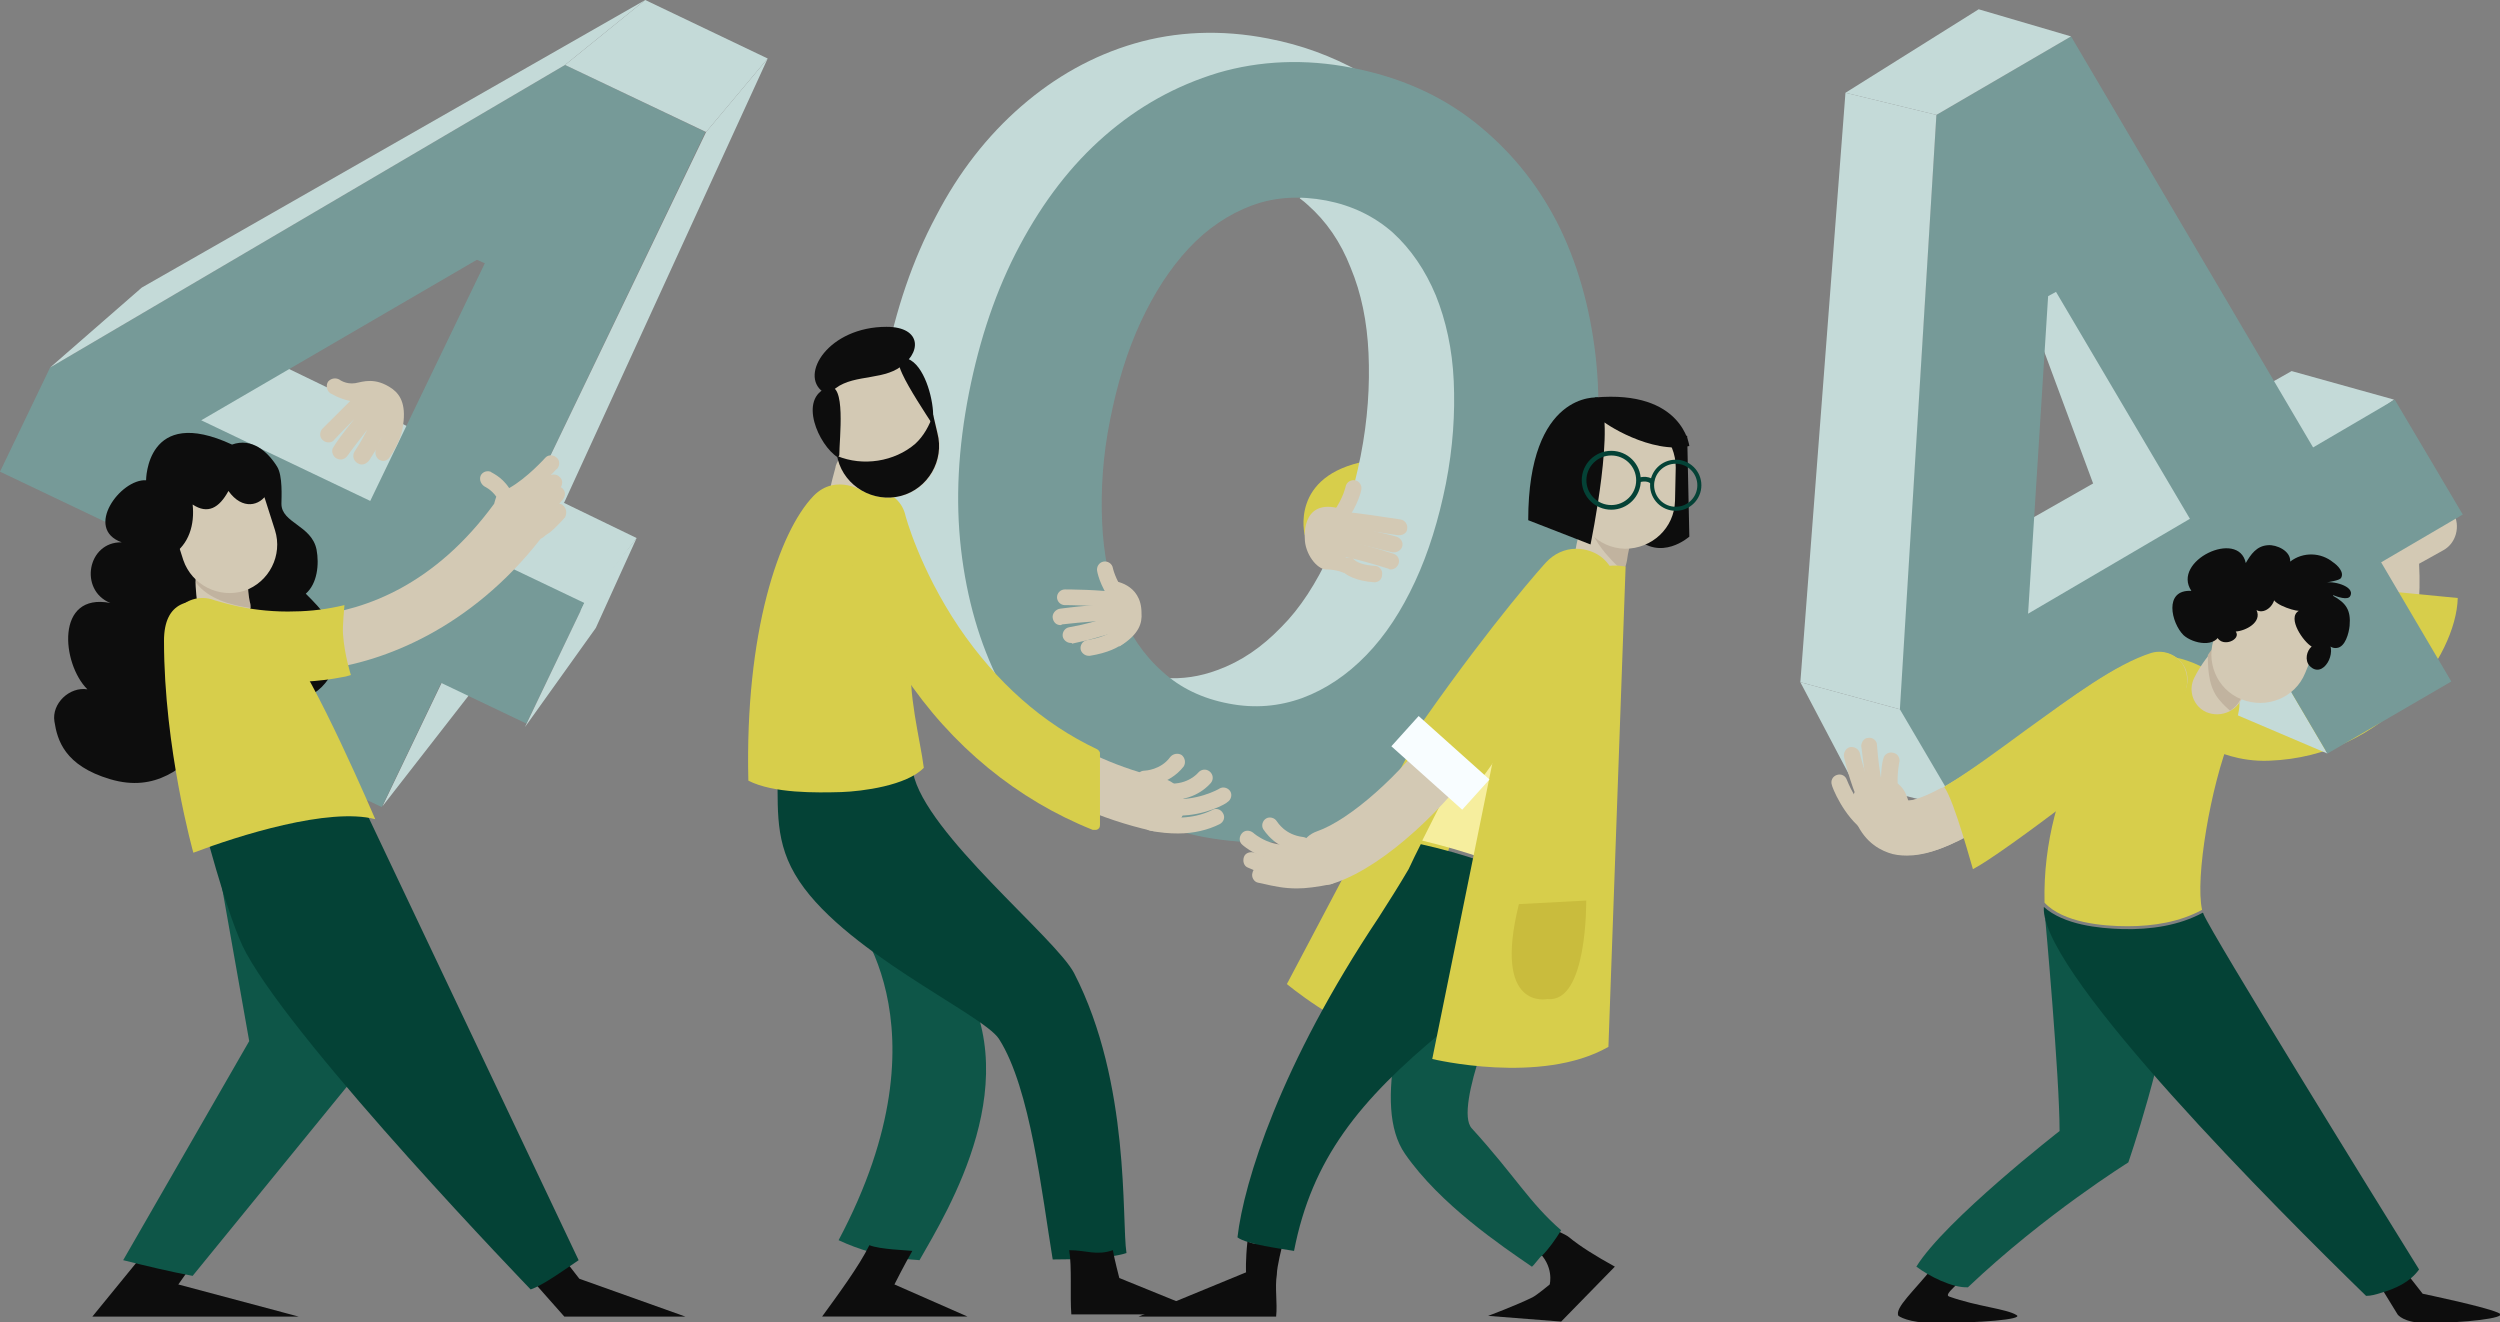<svg width="467" height="247" viewBox="0 0 467 247" fill="none" xmlns="http://www.w3.org/2000/svg">
<rect x="0" y="0" width="467" height="247" fill="#808080" stroke="none"/>
<g clip-path="url(#clip0)">
<path d="M361.053 236.738C357.709 241.004 353.829 244.336 354.632 245.802C354.632 245.802 356.371 247.135 361.321 247.135C369.748 247.135 378.042 246.469 376.705 245.669C374.832 244.47 369.347 244.07 364.13 242.203C362.792 241.804 366.939 239.271 365.869 238.871C363.461 237.938 361.588 237.271 361.053 236.738Z" fill="#0D0D0D"/>
<path d="M447.871 245.535C447.871 245.535 448.941 247.134 453.222 247.134C460.579 247.134 468.07 246.201 467 245.402C465.395 244.335 452.553 241.669 452.553 241.669L449.744 238.07L444.928 240.736L447.871 245.535Z" fill="#0D0D0D"/>
<path d="M424.728 138.499C419.511 138.499 415.498 137.433 415.23 137.433C412.555 136.633 410.95 133.834 411.618 131.168C412.421 128.502 415.23 126.903 417.906 127.569C418.039 127.569 429.544 130.502 436.366 124.77C440.915 120.904 442.52 113.706 441.45 103.176L441.048 99.843L451.349 93.978C453.757 92.645 456.967 93.445 458.305 95.844C459.643 98.244 458.84 101.443 456.432 102.776L451.884 105.308C452.553 117.572 449.61 126.636 442.921 132.368C437.303 137.3 430.347 138.499 424.728 138.499Z" fill="#D3C9B4"/>
<path d="M442.52 110.105C442.386 117.57 440.379 122.902 436.634 126.101C429.276 132.366 416.702 129.167 416.434 129.167C413.491 128.367 410.414 130.1 409.612 133.166C408.809 136.098 410.548 139.164 413.491 140.097C413.892 140.231 418.173 142.363 423.925 142.097C445.73 141.297 458.84 122.635 459.108 111.705L442.52 110.105Z" fill="#D7CE4B"/>
<path d="M412.555 84.112C410.548 83.179 408.675 82.246 406.803 81.312C388.743 91.576 365.734 104.64 365.199 105.173C365.199 105.173 376.704 123.301 377.373 124.101C377.908 124.634 406.267 104.24 426.735 89.577C422.053 87.711 417.103 86.245 412.555 84.112Z" fill="#C4DAD8"/>
<path d="M412.822 83.579C417.504 85.712 422.453 87.178 427.269 89.044C438.506 80.913 447.201 74.648 447.201 74.648L428.072 69.316C428.072 69.316 418.841 74.515 407.471 81.047C409.21 81.98 410.949 82.779 412.822 83.579Z" fill="#C4DAD8"/>
<path d="M379.646 59.717L391.017 90.375L413.09 98.373L385.131 47.32L379.646 59.717Z" fill="#C4DAD8"/>
<path d="M414.293 105.973H397.973L412.554 131.299L434.76 140.763L414.293 105.973Z" fill="#C4DAD8"/>
<path d="M434.762 140.765L421.652 118.504L365.735 151.162L354.766 132.5L361.722 21.463L386.871 6.801L432.086 83.58L447.336 74.649L460.045 96.11L444.795 105.041L457.904 127.302L434.762 140.765ZM384.062 54.521L382.59 55.321L378.845 114.638L409.077 96.91L384.062 54.521Z" fill="#769A98"/>
<path d="M336.305 127.434L354.899 132.499L365.868 151.161L346.204 146.229L336.305 127.434Z" fill="#C4DAD8"/>
<path d="M336.305 127.432L354.899 132.497L361.721 21.46L344.732 17.328L336.305 127.432Z" fill="#C4DAD8"/>
<path d="M344.732 17.33L361.722 21.462L386.871 6.8L369.614 1.734L344.732 17.33Z" fill="#C4DAD8"/>
<path d="M382.054 171.688C382.054 171.688 384.729 201.013 384.729 211.277C384.729 211.277 363.326 227.939 357.975 236.603C360.249 238.336 364.663 240.602 367.606 240.469C381.92 226.873 397.571 217.142 397.571 217.142C397.571 217.142 404.394 197.547 406.4 181.018L382.054 171.688Z" fill="#0E5648"/>
<path d="M397.438 173.02C402.254 173.02 407.203 172.22 411.35 169.954C410.012 164.089 412.955 146.761 416.701 137.563C416.701 137.563 419.644 131.165 417.637 129.165C410.012 121.834 403.458 122.5 401.451 122.367C394.495 128.232 381.385 145.694 381.92 168.621C385.398 172.354 392.756 173.02 397.438 173.02Z" fill="#D7CE4B"/>
<path d="M444.66 241.536C447.469 240.736 450.145 239.536 451.884 237.137C443.59 223.807 413.224 174.62 411.618 170.755C411.618 170.622 411.485 170.488 411.485 170.488C407.07 172.888 401.719 173.687 396.502 173.554C391.954 173.421 385.533 172.754 381.787 169.422C381.787 169.688 381.787 169.955 381.787 170.088C382.456 182.885 425.129 225.673 441.985 242.069C442.921 242.069 443.858 241.802 444.66 241.536Z" fill="#044236"/>
<path d="M356.505 159.691C355.301 159.691 354.231 159.557 353.027 159.157C350.753 158.358 347.81 156.491 346.338 151.826C345.536 149.16 347.141 146.228 349.816 145.428C352.492 144.628 355.435 146.228 356.237 148.894C356.371 149.16 356.371 149.427 356.505 149.56C357.04 149.56 359.047 149.427 363.996 146.494C368.411 143.962 373.628 140.096 378.711 136.364C387.273 130.099 395.299 124.1 401.988 122.101C404.663 121.301 407.606 122.767 408.409 125.433C409.211 128.099 407.74 131.032 405.064 131.831C399.981 133.431 392.356 139.163 384.865 144.628C373.895 152.626 364.13 159.691 356.505 159.691Z" fill="#D3C9B4"/>
<path d="M365.869 155.96C365.2 152.894 364.531 149.561 362.658 147.162C358.511 149.428 356.772 149.561 356.237 149.561C356.237 149.428 356.104 149.295 355.97 148.895C355.167 146.229 352.358 144.629 349.549 145.429C346.873 146.229 345.268 149.028 346.071 151.828C347.542 156.626 350.485 158.492 352.759 159.292C353.829 159.692 355.033 159.825 356.237 159.825C359.18 159.825 362.525 158.759 366.003 156.893C366.003 156.626 366.003 156.226 365.869 155.96Z" fill="#D3C9B4"/>
<path d="M408.275 125.3C407.472 122.634 404.529 121.168 401.854 121.968C395.165 124.101 387.139 130.099 378.443 136.364C373.36 140.096 368.143 143.962 363.728 146.628C363.461 146.761 363.327 146.895 363.193 147.028C365.066 149.561 368.41 162.09 368.544 162.357C374.029 159.558 400.115 139.697 405.867 133.698C407.74 131.432 409.211 127.966 408.275 125.3Z" fill="#D7CE4B"/>
<path d="M349.28 155.559C349.012 155.559 348.611 155.426 348.344 155.292C344.33 152.493 342.19 146.895 342.19 146.628C341.922 145.828 342.324 145.029 343.126 144.762C343.929 144.495 344.732 144.895 344.999 145.695C344.999 145.695 346.872 150.627 350.083 152.893C350.752 153.426 350.885 154.359 350.484 155.026C350.216 155.426 349.681 155.559 349.28 155.559Z" fill="#D3C9B4"/>
<path d="M349.281 151.961C348.746 151.961 348.344 151.694 348.077 151.294C346.204 148.629 344.599 142.097 344.465 141.43C344.331 140.631 344.732 139.831 345.535 139.564C346.338 139.431 347.14 139.831 347.408 140.631C347.809 142.497 349.281 147.562 350.618 149.428C351.153 150.095 350.886 151.028 350.217 151.561C349.949 151.828 349.548 151.961 349.281 151.961Z" fill="#D3C9B4"/>
<path d="M351.02 151.159C350.485 151.159 349.816 150.759 349.682 150.226C348.345 146.894 347.81 139.696 347.676 139.429C347.676 138.629 348.211 137.83 349.014 137.83C349.816 137.696 350.619 138.363 350.619 139.163C350.753 141.029 351.288 146.627 352.358 149.027C352.625 149.826 352.358 150.626 351.555 151.026C351.421 151.159 351.288 151.159 351.02 151.159Z" fill="#D3C9B4"/>
<path d="M353.294 150.363C352.625 150.363 351.956 149.963 351.823 149.296C350.886 145.564 351.689 141.832 351.823 141.698C351.956 140.898 352.893 140.365 353.695 140.632C354.498 140.765 355.033 141.698 354.766 142.498C354.766 142.631 354.097 145.697 354.766 148.63C355.033 149.429 354.498 150.229 353.695 150.496C353.562 150.363 353.428 150.363 353.294 150.363Z" fill="#D3C9B4"/>
<path d="M414.161 133.433C413.492 133.433 412.823 133.3 412.154 133.034C409.746 131.967 408.676 129.035 409.88 126.635C411.084 124.103 413.224 121.57 413.492 121.303C415.231 119.304 418.307 119.037 420.314 120.77C422.321 122.503 422.588 125.569 420.849 127.568C420.18 128.235 419.11 129.834 418.575 130.901C417.639 132.5 415.9 133.433 414.161 133.433Z" fill="#D3C9B4"/>
<path d="M414.83 131.035C415.365 131.701 416.034 132.234 416.569 132.767C417.371 132.234 418.04 131.568 418.442 130.768C418.977 129.702 420.047 128.235 420.716 127.436C422.455 125.436 422.187 122.37 420.181 120.637C418.174 118.904 415.097 119.171 413.358 121.171C413.225 121.304 412.823 121.704 412.422 122.37C412.422 125.569 412.689 128.768 414.83 131.035Z" fill="#C1B39F"/>
<path d="M430.615 125.702C428.742 130.368 423.391 132.501 418.709 130.634C414.027 128.768 411.887 123.436 413.759 118.771L416.167 112.906C418.04 108.24 423.391 106.108 428.073 107.974C432.755 109.84 434.896 115.172 433.023 119.837L430.615 125.702Z" fill="#D3C9B4"/>
<path d="M414.828 118.104C414.026 121.17 409.611 120.237 407.872 118.638C405.598 116.372 404.127 110.107 409.344 110.373C405.598 104.775 418.173 98.776 419.511 105.175C420.447 103.575 421.517 101.975 423.657 101.842C425.263 101.709 427.938 102.908 427.804 104.908C430.212 103.042 433.557 103.175 435.831 105.041C436.633 105.574 437.971 106.907 437.302 107.974C436.901 108.507 435.028 108.64 434.359 108.907C435.429 108.374 439.978 109.44 439.041 111.306C438.64 112.239 436.5 111.44 435.831 111.173C435.831 111.173 435.831 111.44 435.831 111.306C438.239 112.639 439.175 113.972 438.908 116.905C438.774 118.238 438.105 120.904 436.5 121.037C435.697 121.17 434.761 120.637 434.761 119.704C436.767 121.703 433.958 127.035 431.416 124.369C430.48 123.303 430.881 121.57 431.818 120.77C430.346 119.971 427.136 115.438 429.41 114.105C428.34 114.105 423.39 112.506 424.861 111.04C425.263 112.639 423.256 114.905 421.517 113.972C422.587 116.238 419.511 117.838 417.638 117.971C418.708 119.437 415.23 121.037 414.16 119.037L414.828 118.104Z" fill="#0D0D0D"/>
<path d="M243.734 99.976C243.734 99.976 240.791 88.779 255.372 86.113L254.168 99.576L243.734 99.976Z" fill="#D7CE4B"/>
<path d="M185.542 128.235C182.332 128.235 179.389 127.569 176.713 126.369C163.604 120.104 162.132 101.576 161.998 100.776C161.865 97.977 163.871 95.578 166.681 95.311C169.49 95.178 171.898 97.177 172.165 99.976C172.433 103.709 174.573 114.106 180.994 117.172C186.345 119.704 194.505 117.172 204.806 109.84C207.08 108.241 210.29 108.774 211.896 111.04C213.501 113.306 212.966 116.505 210.692 118.105C201.328 124.77 192.9 128.235 185.542 128.235Z" fill="#CDE5E8"/>
<path d="M212.832 137.698C214.304 133.965 215.641 130.233 217.113 126.501C216.043 126.367 214.972 126.234 214.036 126.101C209.086 125.168 204.806 123.168 201.461 120.102C197.983 117.037 195.308 113.171 193.435 108.372C191.562 103.707 190.492 98.242 190.225 92.243C189.957 86.245 190.358 79.847 191.696 73.182C193.034 66.384 194.907 60.252 197.448 54.787C199.99 49.322 202.933 44.789 206.411 41.057C209.889 37.325 213.769 34.659 218.183 33.059C222.464 31.46 227.146 31.193 232.095 32.126C235.975 32.926 239.453 34.392 242.53 36.525C244.001 33.592 245.606 30.793 247.078 27.994C248.817 24.662 250.422 21.196 252.027 17.863C252.696 16.397 253.231 14.931 253.9 13.331C248.817 10.532 243.199 8.399 236.911 7.2C228.082 5.467 219.655 5.867 211.896 8.133C204.137 10.399 197.047 14.398 190.76 19.863C184.472 25.328 179.121 32.126 174.841 40.391C170.426 48.655 167.349 57.853 165.343 67.983C163.336 78.114 162.935 87.844 163.871 97.175C164.942 106.506 167.216 114.771 171.095 122.102C174.841 129.433 180.058 135.698 186.479 140.764C192.499 145.429 199.455 148.628 207.615 150.494C209.354 146.362 211.093 142.096 212.832 137.698Z" fill="#C4DAD8"/>
<path d="M282.127 61.051C281.056 51.72 278.782 43.456 274.903 36.124C271.157 28.793 265.94 22.528 259.653 17.463C257.914 16.13 256.175 14.93 254.168 13.73C253.633 15.197 252.964 16.796 252.295 18.263C250.69 21.728 249.085 25.061 247.346 28.393C245.874 31.192 244.269 34.125 242.797 37.057C243.333 37.457 243.868 37.857 244.269 38.257C247.747 41.323 250.422 45.189 252.295 49.987C254.302 54.786 255.372 60.118 255.64 65.983C255.907 71.981 255.506 78.38 254.168 85.178C252.83 91.843 250.958 97.974 248.416 103.44C245.874 108.905 242.931 113.57 239.319 117.169C235.707 120.902 231.828 123.567 227.414 125.167C224.203 126.367 220.859 126.9 217.381 126.633C215.642 130.632 214.304 134.764 212.699 138.897C211.227 142.896 209.488 146.895 207.615 150.76C208.017 150.893 208.418 150.893 208.819 151.027C217.648 152.76 226.076 152.36 233.835 150.094C241.593 147.828 248.683 143.829 254.971 138.364C261.258 132.898 266.609 126.1 270.89 117.836C275.304 109.571 278.381 100.374 280.388 90.243C282.662 79.979 283.197 70.382 282.127 61.051Z" fill="#C4DAD8"/>
<path d="M224.871 156.359C216.042 154.626 208.417 151.294 201.996 146.228C195.575 141.163 190.492 135.031 186.746 127.567C183.001 120.235 180.593 111.838 179.523 102.64C178.452 93.309 178.987 83.712 180.994 73.448C183.001 63.317 186.077 54.12 190.492 45.855C194.906 37.591 200.124 30.793 206.411 25.328C212.698 19.863 219.654 15.997 227.547 13.598C235.306 11.331 243.733 10.931 252.562 12.664C261.391 14.397 269.016 17.73 275.437 22.795C281.859 27.86 286.942 33.992 290.821 41.457C294.567 48.788 296.975 57.186 298.045 66.383C299.115 75.714 298.58 85.311 296.574 95.575C294.567 105.706 291.49 114.903 287.076 123.168C282.661 131.432 277.444 138.231 271.157 143.696C264.869 149.161 257.913 153.027 250.021 155.426C241.994 157.692 233.7 157.959 224.871 156.359ZM229.554 131.432C234.369 132.365 238.918 131.966 243.332 130.366C247.613 128.766 251.626 126.1 255.238 122.368C258.85 118.636 261.793 114.104 264.334 108.638C266.876 103.173 268.749 97.042 270.087 90.377C271.424 83.579 271.826 77.18 271.558 71.182C271.291 65.184 270.087 59.852 268.214 55.186C266.207 50.388 263.532 46.522 260.187 43.456C256.709 40.39 252.562 38.391 247.747 37.458C242.797 36.525 238.115 36.791 233.834 38.391C229.554 39.99 225.54 42.656 222.062 46.389C218.584 50.121 215.641 54.653 213.099 60.118C210.558 65.583 208.685 71.715 207.347 78.513C206.01 85.178 205.608 91.576 205.876 97.575C206.143 103.573 207.214 108.905 209.086 113.704C210.959 118.369 213.635 122.368 217.113 125.434C220.457 128.5 224.604 130.499 229.554 131.432Z" fill="#769A98"/>
<path d="M315.168 81.446L315.569 100.241C315.569 100.241 310.218 105.039 305.402 100.241L307.141 79.18L315.168 81.446Z" fill="#0D0D0D"/>
<path d="M292.961 231.009C292.693 230.743 290.553 229.81 290.286 229.543C289.215 231.276 288.413 232.209 287.075 233.542C290.419 236.474 289.483 239.94 289.483 239.94C289.483 239.94 287.075 241.94 286.272 242.34C283.329 243.806 277.979 245.805 277.979 245.805L291.623 246.872L301.656 236.608C298.044 234.608 295.235 232.875 292.961 231.009Z" fill="#0D0D0D"/>
<path d="M239.719 231.808C237.579 231.408 234.77 233.141 233.031 231.808C232.629 235.54 232.763 237.673 232.763 237.673L212.697 245.937H238.382C238.649 243.271 238.114 240.605 238.515 238.073C238.515 236.606 239.452 233.007 239.719 231.808Z" fill="#0D0D0D"/>
<path d="M263.13 140.766L240.389 183.821C240.389 183.821 249.619 191.552 258.716 194.218L275.705 143.432L263.13 140.766Z" fill="#D7CE4B"/>
<path d="M288.01 234.606C289.348 233.273 290.552 231.54 291.622 229.807C285.736 224.741 282.927 219.543 274.901 210.745C271.556 207.013 280.385 185.952 282.526 182.353C286.405 175.955 286.94 171.423 289.883 160.492L267.677 168.757C262.326 187.685 256.173 206.48 262.46 215.544C269.015 225.008 280.519 232.739 286.138 236.605C286.271 236.738 287.877 234.472 288.01 234.606Z" fill="#0E5648"/>
<path d="M250.556 97.843C250.288 97.843 249.887 97.71 249.619 97.576C248.95 97.043 248.817 96.11 249.218 95.444C250.957 92.911 251.358 90.912 251.358 90.912C251.492 90.112 252.295 89.579 253.097 89.712C253.9 89.845 254.435 90.645 254.301 91.445C254.301 91.578 253.766 94.111 251.626 97.177C251.492 97.576 251.091 97.843 250.556 97.843Z" fill="#D3C9B4"/>
<path d="M288.279 165.16C294.834 147.031 300.587 118.639 302.593 107.309C301.389 106.776 300.319 106.509 299.383 106.242C297.376 105.709 295.102 105.043 293.095 105.709C292.025 105.976 291.222 106.509 290.286 107.042C289.483 109.442 289.082 111.574 289.082 111.574C289.082 111.574 274.902 138.634 265.672 157.029C273.431 158.895 281.189 161.428 288.279 165.16Z" fill="#F6EE9E"/>
<path d="M265.404 157.691C264.601 159.291 263.799 160.891 263.13 162.357C261.257 165.556 259.384 168.488 257.511 171.421C239.185 198.88 232.362 220.741 231.158 231.138C232.897 232.471 239.452 233.271 241.726 233.671C245.071 216.476 253.9 205.545 269.551 192.615C274.768 188.216 278.781 182.751 282.259 178.219C284.266 175.553 286.406 171.154 288.279 165.823C280.922 161.957 273.163 159.424 265.404 157.691Z" fill="#044236"/>
<path d="M247.612 165.291C245.472 165.291 243.465 163.958 242.796 161.825C241.86 159.159 243.331 156.227 246.007 155.294C252.16 153.161 261.792 144.63 268.213 135.566C281.189 117.171 290.419 106.907 290.821 106.507C292.694 104.374 295.904 104.241 298.044 106.107C300.185 107.973 300.319 111.172 298.446 113.305C298.312 113.438 289.215 123.569 276.641 141.431C270.354 150.362 259.117 161.559 249.485 164.891C248.682 165.158 248.147 165.291 247.612 165.291Z" fill="#D3C9B4"/>
<path d="M298.98 109.038C298.847 109.038 298.713 109.038 298.579 109.038C295.904 108.905 293.897 106.505 294.165 103.839C294.432 101.04 295.502 97.974 295.502 97.575C296.305 95.042 299.114 93.709 301.656 94.642C304.198 95.442 305.535 98.241 304.599 100.774C304.331 101.707 303.796 103.44 303.662 104.639C303.662 107.172 301.522 109.038 298.98 109.038Z" fill="#D3C9B4"/>
<path d="M300.453 103.973C301.255 104.906 302.192 105.839 303.262 106.639C303.663 105.972 303.797 105.306 303.931 104.639C304.064 103.44 304.466 101.707 304.867 100.774C305.67 98.241 304.332 95.575 301.924 94.642C299.784 93.975 297.643 94.775 296.439 96.375C296.707 99.174 298.847 102.24 300.453 103.973Z" fill="#C1B39F"/>
<path d="M312.893 93.576C312.759 98.642 308.613 102.507 303.529 102.507C298.446 102.374 294.566 98.242 294.566 93.176L294.7 86.911C294.834 81.846 298.981 77.981 304.064 77.981C309.148 78.114 313.027 82.246 313.027 87.311L312.893 93.576Z" fill="#D3C9B4"/>
<path d="M240.388 163.824C238.248 163.824 235.84 163.29 233.165 162.091C232.362 161.824 232.095 160.891 232.362 160.091C232.63 159.291 233.566 159.025 234.369 159.291C238.382 160.891 241.459 161.158 243.465 159.958C244.134 159.558 245.07 159.691 245.472 160.491C245.873 161.158 245.739 162.091 244.937 162.491C243.733 163.424 242.127 163.824 240.388 163.824Z" fill="#D3C9B4"/>
<path d="M242.26 165.959C239.852 165.959 237.979 165.559 235.705 165.026L235.036 164.892C234.234 164.759 233.699 163.826 233.966 163.026C234.1 162.227 235.036 161.693 235.839 161.96L236.508 162.093C240.12 163.026 242.528 163.56 247.878 162.227C248.681 161.96 249.484 162.493 249.751 163.293C250.019 164.093 249.484 164.893 248.681 165.159C246.006 165.692 243.999 165.959 242.26 165.959Z" fill="#D3C9B4"/>
<path d="M240.254 160.892C235.572 160.892 232.228 157.96 232.094 157.826C231.425 157.293 231.425 156.36 231.96 155.694C232.495 155.027 233.432 155.027 234.101 155.56C234.234 155.694 237.712 158.76 242.394 157.56C243.197 157.293 244 157.826 244.267 158.626C244.535 159.426 244 160.226 243.197 160.492C242.261 160.759 241.191 160.892 240.254 160.892Z" fill="#D3C9B4"/>
<path d="M243.465 159.293H243.331C238.248 158.76 236.107 155.028 235.974 154.894C235.572 154.228 235.84 153.295 236.509 152.895C237.178 152.495 238.114 152.762 238.515 153.428C238.649 153.561 239.987 155.961 243.465 156.361C244.268 156.494 244.937 157.16 244.803 157.96C244.803 158.627 244.268 159.293 243.465 159.293Z" fill="#D3C9B4"/>
<path d="M261.391 99.977C261.257 99.977 261.257 99.977 261.123 99.977C258.582 99.577 251.759 98.511 250.288 98.511C249.485 98.511 248.816 97.844 248.816 97.044C248.816 96.245 249.485 95.578 250.288 95.578C252.428 95.578 260.722 96.911 261.659 97.044C262.461 97.178 262.996 97.978 262.863 98.777C262.863 99.444 262.194 99.977 261.391 99.977Z" fill="#D3C9B4"/>
<path d="M260.455 103.175C260.321 103.175 260.187 103.175 260.053 103.175C259.919 103.175 252.829 101.176 249.485 101.042C248.683 101.042 248.014 100.243 248.014 99.443C248.014 98.643 248.816 97.977 249.619 97.977C253.231 98.243 260.455 100.109 260.856 100.243C261.658 100.509 262.194 101.309 261.926 102.109C261.792 102.642 261.123 103.175 260.455 103.175Z" fill="#D3C9B4"/>
<path d="M259.785 106.375C259.651 106.375 259.517 106.375 259.384 106.242C252.561 104.109 250.956 103.976 250.02 103.842C249.618 103.842 249.217 103.842 248.816 103.709C248.013 103.442 247.478 102.643 247.745 101.843C248.013 101.043 248.816 100.51 249.618 100.776C249.886 100.776 250.02 100.91 250.287 100.91C251.357 101.043 253.23 101.176 260.32 103.442C261.123 103.709 261.524 104.509 261.256 105.308C260.989 105.975 260.454 106.375 259.785 106.375Z" fill="#D3C9B4"/>
<path d="M256.708 108.775C249.752 108.242 249.484 104.643 249.484 104.243L252.561 104.11C252.561 104.11 252.561 104.11 252.561 103.977C252.561 103.977 252.829 105.443 256.842 105.709C257.644 105.709 258.313 106.509 258.18 107.309C258.18 108.242 257.511 108.775 256.708 108.775Z" fill="#D3C9B4"/>
<path d="M251.09 107.04C251.09 107.04 249.752 106.374 247.745 106.374C246.006 106.374 243.732 103.441 243.732 100.509C243.732 100.509 242.929 91.711 252.293 95.71L251.09 107.04Z" fill="#D3C9B4"/>
<path d="M280.655 133.302L267.545 197.818C267.545 197.818 287.878 202.75 300.453 195.552L303.664 105.843C303.53 105.976 289.484 101.044 280.655 133.302Z" fill="#D7CE4B"/>
<path d="M283.73 168.889L296.305 168.223C296.305 168.223 296.572 187.417 289.081 186.618C289.081 186.618 278.781 188.884 283.73 168.889Z" fill="#C9BC3D"/>
<path d="M299.516 104.374C298.178 103.174 296.305 102.508 294.433 102.508C292.292 102.508 290.286 103.441 288.814 105.04C288.413 105.44 279.182 115.704 266.073 134.366C265.27 135.566 264.2 136.765 263.264 138.098L261.926 139.698L263.397 141.164C265.003 142.764 266.608 144.363 268.213 145.963C269.016 146.763 269.952 147.696 270.755 148.495L272.628 150.362L274.367 148.362C275.838 146.629 277.31 144.763 278.514 143.03C291.088 125.302 300.051 115.171 300.185 115.171C302.86 111.972 302.593 107.173 299.516 104.374Z" fill="#D7CE4B"/>
<path d="M265.002 133.754L259.906 139.406L273.142 151.254L278.237 145.602L265.002 133.754Z" fill="#F8FDFF"/>
<path d="M285.471 97.175L297.109 101.707C297.109 101.707 302.059 77.847 298.447 74.248C298.447 74.248 285.471 73.048 285.471 97.175Z" fill="#0D0D0D"/>
<path d="M299.114 78.382C299.515 79.048 308.478 84.913 315.568 83.314C315.568 83.314 314.364 72.783 297.91 74.249L299.114 78.382Z" fill="#0D0D0D"/>
<path d="M300.988 94.779C303.795 94.779 306.071 92.511 306.071 89.714C306.071 86.916 303.795 84.648 300.988 84.648C298.18 84.648 295.904 86.916 295.904 89.714C295.904 92.511 298.18 94.779 300.988 94.779Z" stroke="#044236" stroke-width="0.868" stroke-miterlimit="10"/>
<path d="M313.026 95.044C315.464 95.044 317.44 93.074 317.44 90.645C317.44 88.216 315.464 86.246 313.026 86.246C310.588 86.246 308.611 88.216 308.611 90.645C308.611 93.074 310.588 95.044 313.026 95.044Z" stroke="#044236" stroke-width="0.755" stroke-miterlimit="10"/>
<path d="M306.07 89.713C306.07 89.713 307.676 89.047 308.746 90.113" stroke="#044236" stroke-width="0.868" stroke-miterlimit="10"/>
<path d="M159.592 98.507C159.458 98.507 159.324 98.507 159.19 98.507C156.515 98.374 154.508 95.974 154.776 93.308C155.043 90.509 156.114 87.443 156.114 87.043C156.916 84.511 159.725 83.178 162.267 84.111C164.809 84.91 166.147 87.71 165.21 90.242C164.943 91.175 164.408 92.908 164.274 94.108C164.14 96.507 162 98.507 159.592 98.507Z" fill="#D3C9B4"/>
<path d="M156.648 231.67C164.675 235.403 171.23 235.27 171.765 235.403C176.982 226.205 192.633 201.145 178.32 180.751L158.12 169.954C158.254 169.82 178.32 190.881 156.648 231.67Z" fill="#0E5648"/>
<path d="M167.081 239.933C167.081 239.933 168.954 236.201 170.426 233.668C169.355 233.535 164.406 233.401 162.399 232.602C160.526 236.467 156.38 242.066 153.57 245.931H180.726L167.081 239.933Z" fill="#0D0D0D"/>
<path d="M200.658 181.815C197.314 175.284 172.833 155.689 170.559 144.359C170.426 143.426 170.158 142.359 170.024 141.293C166.145 143.426 160.928 143.959 156.915 144.092C152.366 144.359 149.557 144.625 145.143 142.493C145.544 149.557 144.34 156.222 148.487 163.287C156.647 177.417 183.669 189.413 186.612 194.079C192.498 203.276 194.638 223.138 196.645 235.268C199.856 235.268 207.347 235.134 210.424 234.068C209.487 227.936 211.226 202.343 200.658 181.815Z" fill="#044236"/>
<path d="M209.087 238.734C209.087 238.734 208.15 235.135 207.883 233.535C204.806 234.602 202.933 233.535 199.723 233.535C200.258 236.601 199.856 242.199 200.124 245.532H225.808L209.087 238.734Z" fill="#0D0D0D"/>
<path d="M157.183 147.959C161.062 147.825 169.356 146.759 172.567 143.427C171.898 138.095 169.49 129.43 170.292 122.499C173.102 99.038 161.597 91.974 161.597 91.974C161.597 91.974 156.246 88.241 151.966 92.64C145.544 99.305 139.123 118.1 139.792 145.826C144.474 148.225 152.501 148.092 157.183 147.959Z" fill="#D7CE4B"/>
<path d="M216.177 155.292C215.776 155.292 215.375 155.292 214.973 155.158C196.379 150.893 180.727 139.829 169.491 123.167C161.063 110.637 158.254 99.44 158.12 99.04C157.451 96.374 159.056 93.575 161.866 92.908C164.541 92.242 167.35 93.841 168.019 96.641C168.019 96.907 170.695 106.905 178.186 117.968C187.951 132.498 201.195 141.695 217.247 145.428C220.057 146.094 221.662 148.76 221.127 151.559C220.725 153.692 218.585 155.292 216.177 155.292Z" fill="#D3C9B4"/>
<path d="M204.94 139.961C194.774 135.162 186.078 127.431 179.122 117.167C171.765 106.237 169.089 96.24 169.089 96.106C168.42 93.44 166.012 91.574 163.203 91.574C162.668 91.574 162.267 91.574 161.732 91.707C160.126 92.107 158.922 93.04 157.986 94.507C157.183 95.84 156.916 97.439 157.317 99.039V99.172C158.12 102.638 161.33 114.635 168.822 125.965C177.784 139.428 190.091 149.425 204.138 155.024C204.271 155.024 204.405 155.024 204.539 155.024C204.673 155.024 204.94 155.024 205.074 154.89C205.342 154.757 205.475 154.491 205.475 154.091V140.628C205.475 140.494 205.208 140.094 204.94 139.961Z" fill="#D7CE4B"/>
<path d="M220.055 155.692C218.45 155.692 216.711 155.559 214.838 155.159C214.035 155.025 213.5 154.226 213.634 153.426C213.768 152.626 214.57 152.093 215.373 152.226C219.921 153.159 223.533 152.759 226.476 151.293C227.145 150.893 228.081 151.16 228.483 151.96C228.884 152.626 228.616 153.559 227.814 153.959C225.673 155.025 222.998 155.692 220.055 155.692Z" fill="#D3C9B4"/>
<path d="M220.189 152.359C219.52 152.359 218.718 152.359 218.049 152.225C217.246 152.092 216.711 151.292 216.711 150.493C216.845 149.693 217.647 149.16 218.45 149.16C223.266 149.826 227.68 147.427 227.814 147.293C228.483 146.893 229.419 147.16 229.821 147.827C230.222 148.493 229.954 149.426 229.286 149.826C229.152 150.093 225.139 152.359 220.189 152.359Z" fill="#D3C9B4"/>
<path d="M218.851 149.427C218.584 149.427 218.316 149.427 218.182 149.427C217.38 149.427 216.711 148.627 216.711 147.827C216.711 147.027 217.514 146.361 218.316 146.361C221.928 146.627 223.801 144.361 223.801 144.361C224.336 143.695 225.272 143.561 225.941 144.095C226.61 144.628 226.744 145.561 226.209 146.227C226.075 146.361 223.667 149.427 218.851 149.427Z" fill="#D3C9B4"/>
<path d="M213.768 146.895C212.966 146.895 212.297 146.228 212.297 145.428C212.297 144.629 212.966 143.962 213.768 143.962C213.902 143.962 216.845 143.829 218.584 141.43C219.119 140.763 220.056 140.63 220.725 141.03C221.393 141.563 221.527 142.496 221.126 143.162C218.317 146.761 213.902 146.895 213.768 146.895Z" fill="#D3C9B4"/>
<path d="M208.82 113.034C208.285 113.034 207.883 112.768 207.616 112.368C205.342 109.302 204.94 106.636 204.94 106.636C204.807 105.836 205.342 105.037 206.144 104.903C206.947 104.77 207.75 105.303 207.883 106.103C207.883 106.103 208.285 108.102 210.024 110.635C210.559 111.302 210.291 112.235 209.622 112.768C209.355 112.901 209.087 113.034 208.82 113.034Z" fill="#D3C9B4"/>
<path d="M209.087 113.704C208.954 113.704 208.954 113.704 208.82 113.704C205.476 113.038 199.054 113.038 198.921 113.038C198.118 113.038 197.449 112.372 197.449 111.572C197.449 110.772 198.118 110.105 198.921 110.105C199.188 110.105 205.743 110.105 209.355 110.772C210.158 110.905 210.693 111.705 210.559 112.505C210.425 113.171 209.756 113.704 209.087 113.704Z" fill="#D3C9B4"/>
<path d="M198.118 116.771C197.315 116.771 196.78 116.238 196.646 115.438C196.512 114.638 197.181 113.839 197.984 113.705C198.92 113.572 207.348 112.506 210.157 113.039C210.96 113.172 211.495 113.972 211.361 114.772C211.227 115.572 210.425 116.105 209.622 115.971C207.883 115.705 201.863 116.238 198.385 116.638C198.251 116.771 198.118 116.771 198.118 116.771Z" fill="#D3C9B4"/>
<path d="M199.99 120.101C199.321 120.101 198.652 119.568 198.519 118.902C198.385 118.102 198.92 117.302 199.722 117.169C203.334 116.502 204.405 116.102 206.144 115.569C206.946 115.303 208.016 115.036 209.488 114.503C210.291 114.236 211.093 114.77 211.361 115.569C211.628 116.369 211.093 117.169 210.291 117.435C208.819 117.835 207.883 118.235 206.946 118.502C205.073 119.035 204.003 119.435 200.258 120.235C200.258 120.101 200.124 120.101 199.99 120.101Z" fill="#D3C9B4"/>
<path d="M203.334 122.501C202.665 122.501 201.996 121.967 201.862 121.301C201.729 120.501 202.264 119.701 203.066 119.568C207.882 118.768 208.952 116.902 208.952 116.902C209.22 116.102 210.022 115.702 210.825 115.969C211.628 116.236 212.029 117.035 211.761 117.835C211.628 118.368 210.29 121.434 203.601 122.501C203.468 122.501 203.334 122.501 203.334 122.501Z" fill="#D3C9B4"/>
<path d="M209.087 120.767L207.883 108.504C207.883 108.504 213.234 108.904 213.234 114.502C213.367 116.368 212.832 118.501 209.087 120.767Z" fill="#D3C9B4"/>
<path d="M175.242 80.911C176.58 85.976 173.503 91.308 168.42 92.641C163.336 93.974 157.985 90.908 156.648 85.843L154.909 79.444C153.571 74.379 156.648 69.047 161.731 67.714C166.814 66.381 172.165 69.447 173.503 74.512L175.242 80.911Z" fill="#D3C9B4"/>
<path d="M174.304 77.445C173.636 79.445 172.565 81.444 170.96 82.91C167.081 86.243 161.195 87.176 156.379 85.177L156.513 85.843C157.85 90.908 163.201 93.974 168.285 92.641C173.368 91.308 176.445 85.976 175.107 80.911L174.304 77.445Z" fill="#0D0D0D"/>
<path d="M156.514 85.445C152.903 83.179 149.023 74.381 154.642 72.382C158.12 71.182 156.782 81.979 156.782 85.045L156.514 85.445Z" fill="#0D0D0D"/>
<path d="M153.705 73.181C149.291 69.982 154.775 61.051 165.611 61.051C172.299 61.051 172.299 66.116 167.617 68.915C163.738 71.181 157.852 69.848 154.909 73.714L153.705 73.181Z" fill="#0D0D0D"/>
<path d="M174.306 79.447C172.835 77.181 169.758 72.515 168.554 69.849C167.751 68.117 166.815 65.317 170.159 67.317C172.968 69.05 174.44 75.048 174.306 77.981V79.447Z" fill="#0D0D0D"/>
<path d="M98.056 100.773C96.451 102.24 94.578 103.706 93.107 105.439L71.436 150.626L87.622 129.832L104.745 94.375C102.471 96.641 100.33 98.774 98.056 100.773Z" fill="#C4DAD8"/>
<path d="M85.08 93.307C86.686 91.174 88.157 88.642 90.03 86.376L52.038 67.981L15.92 71.579L79.194 100.638C81.201 98.239 83.341 95.84 85.08 93.307Z" fill="#C4DAD8"/>
<path d="M90.564 86.777C88.558 89.31 86.952 92.243 84.946 94.642C83.207 96.775 81.468 98.907 79.728 100.907L108.49 114.103L118.924 100.507L90.564 86.777Z" fill="#C4DAD8"/>
<path d="M47.222 139.295L58.459 115.968L0 88.108L9.364 68.647L105.547 12.129L131.766 24.659L93.24 105.037L109.158 112.635L98.323 135.162L82.404 127.564L71.301 150.758L47.222 139.295ZM90.564 49.186L89.093 48.519L37.59 78.511L69.16 93.574L90.564 49.186Z" fill="#769A98"/>
<path d="M109.158 112.634L118.923 100.504L111.298 117.299L98.055 135.828L109.158 112.634Z" fill="#C4DAD8"/>
<path d="M105.412 93.841L143.403 10.93L131.899 24.659L93.238 105.038C94.308 103.971 104.877 94.374 105.412 93.841Z" fill="#C4DAD8"/>
<path d="M9.363 68.648L26.486 53.719L120.528 0L105.546 12.13L9.363 68.648Z" fill="#C4DAD8"/>
<path d="M105.547 12.13L131.9 24.66L143.405 10.93L120.529 0L105.547 12.13Z" fill="#C4DAD8"/>
<path d="M73.306 72.645C70.096 70.379 67.822 71.312 66.35 71.579C64.611 71.846 63.407 70.912 63.407 70.912C62.738 70.513 61.802 70.646 61.267 71.312C60.865 71.979 60.999 72.912 61.668 73.445C61.802 73.445 63.006 74.378 65.414 74.911C63.006 77.311 60.33 79.977 60.197 80.11C59.661 80.776 59.661 81.71 60.33 82.243C60.598 82.509 60.999 82.643 61.401 82.643C61.802 82.643 62.203 82.509 62.471 82.109C62.471 82.109 64.344 80.11 66.216 78.244C64.344 80.51 62.604 82.909 62.337 83.442C61.802 84.109 62.069 85.042 62.738 85.575C63.006 85.708 63.273 85.842 63.675 85.842C64.076 85.842 64.611 85.575 64.879 85.175C65.815 83.842 67.287 81.976 68.624 80.243C68.089 81.176 67.554 82.376 66.216 84.376C65.815 85.042 65.949 85.975 66.751 86.508C67.019 86.641 67.287 86.775 67.554 86.775C68.089 86.775 68.49 86.508 68.892 86.108C69.427 85.308 69.828 84.642 70.23 83.976C69.962 84.642 70.23 85.442 70.765 85.842C71.032 85.975 71.3 86.108 71.567 86.108C72.102 86.108 72.504 85.842 72.771 85.442C74.243 83.309 74.912 81.576 75.179 80.11C75.982 75.844 74.912 73.845 73.306 72.645ZM70.363 83.309C70.898 82.376 71.166 81.843 71.567 81.176C71.3 81.71 70.898 82.376 70.363 83.309Z" fill="#D3C9B4"/>
<path d="M27.289 89.709C22.473 89.442 15.651 98.773 22.741 101.306C16.32 101.172 14.714 110.237 20.6 112.636C10.3 110.636 11.504 123.966 16.32 128.765C12.975 128.232 9.631 131.431 10.166 134.763C10.701 138.229 12.039 143.028 20.6 145.56C29.162 148.093 34.379 143.294 38.66 138.762C41.335 144.361 54.846 136.763 53.375 130.231C58.458 131.964 63.006 126.232 63.14 121.7C63.274 117.168 60.063 113.836 57.12 110.903C59.261 109.037 59.662 105.438 59.127 102.639C58.19 98.106 52.572 97.707 52.572 94.108C52.572 92.908 52.84 88.909 51.769 87.176C50.03 84.377 47.087 81.711 43.342 83.044C27.289 75.579 27.289 89.709 27.289 89.709Z" fill="#0D0D0D"/>
<path d="M36.519 235.404C32.238 234.604 31.436 234.871 27.155 233.805L17.256 245.935H55.782L33.309 239.936L36.519 235.404Z" fill="#0D0D0D"/>
<path d="M108.222 238.87L105.947 235.938C103.941 237.27 101.8 238.337 99.393 239.137L105.412 245.935H128.02L108.222 238.87Z" fill="#0D0D0D"/>
<path d="M23.008 235.402C27.288 236.468 31.703 237.535 35.984 238.334L67.822 199.278L62.337 183.816L40.131 158.223L46.552 194.48L23.008 235.402Z" fill="#0E5648"/>
<path d="M66.351 147.427C57.656 145.161 45.75 148.093 37.322 151.293C37.322 151.293 42.539 171.954 46.017 178.085C55.917 196.081 99.125 240.868 99.125 240.868C101.533 240.069 106.081 236.736 108.088 235.403L66.351 147.427Z" fill="#044236"/>
<path d="M36.119 159.29C44.547 156.091 61.403 150.759 70.098 153.025C70.098 153.025 58.593 126.099 53.376 120.234C49.898 116.235 30.635 104.905 30.635 119.701C30.635 139.829 36.119 159.29 36.119 159.29Z" fill="#D7CE4B"/>
<path d="M43.609 118.369C43.476 118.369 43.342 118.502 43.208 118.502C40.666 119.169 37.991 117.702 37.322 115.17C36.653 112.504 36.52 109.171 36.52 108.771C36.52 106.105 38.66 103.973 41.335 103.973C44.011 103.973 46.151 106.105 46.151 108.771C46.151 109.704 46.285 111.571 46.553 112.77C47.355 115.036 46.017 117.569 43.609 118.369Z" fill="#D3C9B4"/>
<path d="M46.821 113.571C46.821 113.171 46.821 112.905 46.687 112.505C46.42 111.438 46.286 109.439 46.286 108.506C46.286 105.84 44.146 103.707 41.47 103.707C38.795 103.707 36.654 105.84 36.654 108.506C36.654 108.506 36.654 108.772 36.654 108.906C38.928 111.838 42.942 113.038 46.821 113.571Z" fill="#C1B39F"/>
<path d="M51.368 99.04C52.839 103.705 50.298 108.77 45.616 110.37C40.934 111.836 35.85 109.304 34.245 104.638L32.372 98.773C30.901 94.108 33.442 89.042 38.124 87.443C42.806 85.977 47.89 88.509 49.495 93.175L51.368 99.04Z" fill="#D3C9B4"/>
<path d="M105.146 94.374C105.012 94.241 104.744 94.108 104.477 94.108C104.744 93.841 104.878 93.574 105.146 93.308C105.681 92.641 105.681 91.708 105.012 91.175C104.878 91.042 104.878 91.042 104.744 91.042C105.146 90.375 105.146 89.575 104.477 89.042C104.076 88.642 103.407 88.509 102.872 88.776C103.54 88.109 103.942 87.576 104.076 87.576C104.611 86.909 104.611 85.976 103.942 85.443C103.273 84.91 102.336 84.91 101.801 85.576C101.801 85.576 98.457 89.309 95.113 91.175C93.641 88.909 91.635 88.243 91.635 88.109C90.832 87.843 90.029 88.243 89.762 88.909C89.494 89.709 89.896 90.508 90.564 90.908C90.564 90.908 91.769 91.442 92.705 92.775C92.571 93.174 92.437 93.574 92.304 94.108C70.365 124.099 41.069 113.569 39.731 113.036C37.056 111.969 34.112 113.302 33.176 115.968C32.106 118.634 33.444 121.567 36.119 122.633C36.52 122.766 43.61 125.432 53.911 125.432C55.917 125.432 58.191 125.299 60.466 125.033C71.569 123.7 87.889 117.435 100.999 100.639C101.266 100.506 101.534 100.373 101.935 99.973C102.203 99.839 102.47 99.573 102.738 99.439C103.54 98.773 104.477 97.84 105.547 96.64C105.948 95.84 105.815 94.907 105.146 94.374Z" fill="#D3C9B4"/>
<path d="M64.345 113.036L63.141 113.303C60.064 113.969 56.987 114.236 53.777 114.236C46.018 114.236 40.667 112.236 39.998 112.103C39.329 111.836 38.527 111.703 37.858 111.703C35.316 111.703 33.176 113.169 32.239 115.569C31.704 117.035 31.571 118.768 32.373 120.101C35.316 125.299 43.343 127.432 53.777 127.432C56.051 127.432 58.191 127.299 60.465 127.032C61.803 126.899 63.141 126.632 64.612 126.366L65.549 126.099C65.549 126.099 64.345 122.367 64.077 118.501C63.944 117.168 64.345 113.036 64.345 113.036Z" fill="#D7CE4B"/>
<path d="M32.106 103.707C35.316 101.708 36.386 97.975 35.985 94.243C38.794 96.109 40.935 94.91 42.674 91.711C47.891 99.042 55.917 88.112 45.082 84.246C36.386 81.047 27.825 89.711 29.965 98.375L32.106 103.707Z" fill="#0D0D0D"/>
</g>
<defs>
<clipPath id="clip0">
<rect width="467" height="247" fill="white"/>
</clipPath>
</defs>
</svg>
